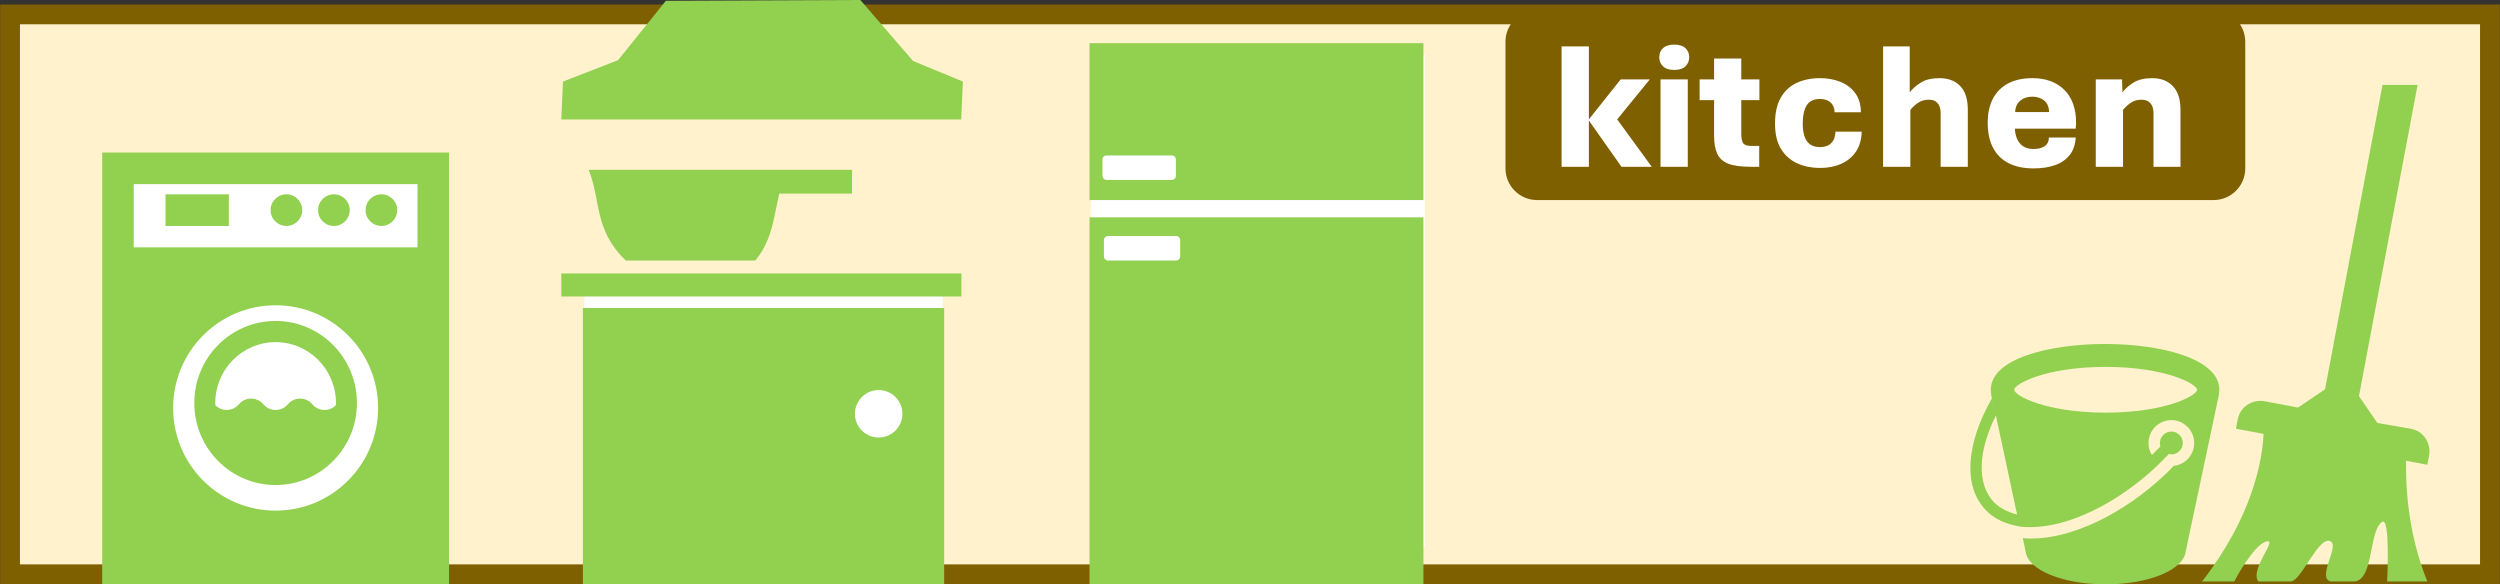 <svg width="1737" height="406" xmlns="http://www.w3.org/2000/svg" xmlns:xlink="http://www.w3.org/1999/xlink" xml:space="preserve" overflow="hidden"><rect width="100%" height="100%" fill="#333333" stroke="none"/><defs><clipPath id="clip0"><rect x="234" y="1987" width="1737" height="406"/></clipPath></defs><g clip-path="url(#clip0)" transform="translate(-234 -1987)"><rect x="241" y="1997" width="1723" height="389" stroke="#7F6000" stroke-width="13.75" stroke-miterlimit="8" fill="#FFF2CC"/><rect x="315" y="2106" width="221" height="279" fill="#FFFFFF"/><path d="M546 2114.95 546 2093 305 2093 305 2107.63 305 2107.63 305 2184.46 305 2184.46 305 2393 546 2393 546 2158.85 546 2158.85 546 2114.95ZM425.5 2341.78C386.175 2341.78 354.295 2309.84 354.295 2270.44 354.295 2231.04 386.175 2199.1 425.5 2199.1 464.825 2199.1 496.705 2231.04 496.705 2270.44 496.705 2309.84 464.825 2341.78 425.5 2341.78ZM524.091 2158.85 326.909 2158.85 326.909 2114.95 524.091 2114.95Z" fill="#92D050" fill-rule="evenodd"/><path d="M349 2122 393 2122 393 2144 349 2144Z" fill="#92D050" fill-rule="evenodd"/><path d="M425.5 2210C394.296 2210 369 2235.52 369 2267 369 2298.48 394.296 2324 425.5 2324 456.704 2324 482 2298.48 482 2267 481.966 2235.53 456.69 2210.03 425.5 2210ZM467.343 2268.55C463.001 2272.93 455.959 2272.94 451.615 2268.55 451.407 2268.35 451.207 2268.13 451.016 2267.9 447.025 2263.16 439.981 2262.58 435.283 2266.61 434.823 2267.01 434.396 2267.44 434.004 2267.9 430.015 2272.64 422.974 2273.22 418.277 2269.19 417.816 2268.8 417.387 2268.37 416.996 2267.9 413.005 2263.16 405.961 2262.58 401.263 2266.61 400.802 2267.01 400.375 2267.44 399.984 2267.9 395.998 2272.62 388.978 2273.18 384.305 2269.16 384.081 2268.96 383.865 2268.76 383.657 2268.55 383.639 2268.03 383.581 2267.53 383.581 2267 383.581 2243.64 402.349 2224.71 425.5 2224.71 448.652 2224.71 467.419 2243.64 467.419 2267 467.419 2267.53 467.361 2268.03 467.343 2268.55Z" fill="#92D050" fill-rule="evenodd"/><path d="M444 2133C444 2139.08 439.076 2144 433 2144 426.925 2144 422 2139.08 422 2133 422 2126.92 426.925 2122 433 2122 439.076 2122 444 2126.92 444 2133Z" fill="#92D050" fill-rule="evenodd"/><path d="M477 2133C477 2139.08 472.076 2144 466 2144 459.925 2144 455 2139.08 455 2133 455 2126.92 459.925 2122 466 2122 472.076 2122 477 2126.92 477 2133Z" fill="#92D050" fill-rule="evenodd"/><path d="M510 2133C510 2139.08 505.076 2144 499 2144 492.925 2144 488 2139.08 488 2133 488 2126.92 492.925 2122 499 2122 505.076 2122 510 2126.92 510 2133Z" fill="#92D050" fill-rule="evenodd"/><path d="M0 0 47.159 0 90.085 0 183 0C174.406 21 179.563 41.427 157.217 63L67.212 63C59.573 53.932 56.231 43.432 53.963 32.574L50.604 16.494 0 16.494Z" fill="#92D050" fill-rule="evenodd" transform="matrix(-1 0 0 1 826 2105)"/><rect x="640" y="2182" width="249" height="207" fill="#FFFFFF"/><rect x="639" y="2201" width="251" height="192" fill="#92D050"/><rect x="624" y="2177" width="278" height="16" fill="#92D050"/><path d="M625.145 2043.67 663.412 2028.82 696.624 1987.57 831.763 1987 868.411 2029.39 903 2043.67 901.855 2070 624 2070 625.145 2043.67Z" fill="#92D050" fill-rule="evenodd"/><path d="M828 2274.5C828 2265.39 835.387 2258 844.5 2258 853.613 2258 861 2265.39 861 2274.5 861 2283.61 853.613 2291 844.5 2291 835.387 2291 828 2283.61 828 2274.5Z" fill="#FFFFFF" fill-rule="evenodd"/><rect x="992" y="2025" width="232" height="342" fill="#FFFFFF"/><rect x="991" y="2138" width="232" height="255" fill="#92D050"/><rect x="991" y="2017" width="232" height="109" fill="#92D050"/><path d="M1000 2097.83C1000 2096.27 1001.27 2095 1002.83 2095L1048.17 2095C1049.73 2095 1051 2096.27 1051 2097.83L1051 2109.17C1051 2110.73 1049.73 2112 1048.17 2112L1002.83 2112C1001.27 2112 1000 2110.73 1000 2109.17Z" fill="#FFFFFF" fill-rule="evenodd"/><path d="M1001 2153.83C1001 2152.27 1002.27 2151 1003.83 2151L1051.17 2151C1052.73 2151 1054 2152.27 1054 2153.83L1054 2165.17C1054 2166.73 1052.73 2168 1051.17 2168L1003.83 2168C1002.27 2168 1001 2166.73 1001 2165.17Z" fill="#FFFFFF" fill-rule="evenodd"/><path d="M1905.76 2307.13 1920.53 2309.92 1921.73 2303.56C1923.33 2294.81 1917.74 2286.47 1908.95 2284.88L1885.79 2280.9 1873.01 2262.22 1913.74 2046 1889.38 2046 1849.45 2257.45 1830.69 2270.17 1807.53 2265.8C1798.74 2264.21 1790.35 2269.77 1788.76 2278.52L1787.56 2284.88 1806.73 2288.45C1805.93 2306.74 1799.14 2345.69 1764 2391L1786.36 2391C1786.36 2391 1799.54 2365.56 1808.72 2363.18 1817.11 2361.19 1796.74 2382.65 1803.13 2391L1825.49 2391C1833.08 2391 1845.06 2358.41 1853.45 2363.18 1859.44 2366.75 1843.46 2388.62 1853.45 2391L1870.22 2391C1883.39 2389.01 1879.8 2356.02 1888.98 2349.66 1894.97 2345.29 1892.58 2391 1892.58 2391L1920.53 2391C1906.95 2358.01 1905.36 2324.23 1905.76 2307.13Z" fill="#92D050" fill-rule="evenodd"/><path d="M1775.6 2261.79C1775.6 2261.79 1776 2259 1776 2257.81 1776 2235.94 1734.71 2226 1696.6 2226 1658.49 2226 1617.2 2235.94 1617.2 2257.81 1617.2 2259 1617.6 2261.79 1617.6 2262.18L1620.38 2274.91 1617.99 2263.77C1600.53 2294.39 1597.35 2324.21 1613.63 2341.31 1619.58 2347.67 1627.92 2351.25 1637.45 2352.84 1639.83 2353.24 1642.61 2353.24 1644.99 2353.24L1644.99 2353.24C1671.19 2353.24 1704.94 2336.94 1732.73 2310.69 1733.52 2309.9 1734.32 2309.1 1735.11 2308.31 1735.11 2308.31 1735.11 2308.31 1735.11 2308.31L1735.11 2308.31C1737.09 2306.32 1739.08 2304.33 1741.06 2302.34 1741.46 2302.34 1742.26 2302.74 1742.65 2302.74 1747.02 2302.74 1750.59 2299.16 1750.59 2294.79 1750.59 2290.41 1747.02 2286.84 1742.65 2286.84 1738.29 2286.84 1734.71 2290.41 1734.71 2294.79 1734.71 2295.58 1734.71 2296.38 1735.11 2297.17 1733.12 2299.16 1731.14 2301.15 1729.15 2303.14 1727.57 2300.75 1726.77 2297.97 1726.77 2294.79 1726.77 2286.04 1733.92 2278.88 1742.65 2278.88 1751.39 2278.88 1758.53 2286.04 1758.53 2294.79 1758.53 2303.14 1752.18 2309.9 1744.24 2310.69 1741.86 2313.08 1739.87 2315.46 1737.89 2317.06 1709.3 2344.09 1673.57 2361.19 1645.39 2361.19 1643.4 2361.19 1641.42 2361.19 1639.43 2360.79L1641.42 2370.34 1641.42 2370.34C1643.01 2383.06 1667.22 2393 1697 2393 1726.77 2393 1750.99 2383.06 1752.58 2370.34L1752.58 2370.34 1775.6 2261.79C1775.6 2261.79 1775.6 2261.79 1775.6 2261.79ZM1619.19 2335.74C1607.28 2323.02 1608.47 2299.96 1620.77 2275.7L1635.46 2344.49C1629.11 2342.9 1623.55 2340.12 1619.19 2335.74ZM1697 2273.71C1655.31 2273.71 1633.48 2261.79 1633.48 2257.81 1633.48 2253.83 1655.31 2241.91 1697 2241.91 1738.68 2241.91 1760.52 2253.83 1760.52 2257.81 1760.52 2261.79 1738.68 2273.71 1697 2273.71Z" fill="#92D050" fill-rule="evenodd"/><path d="M1280 2016C1280 2003.85 1289.85 1994 1302 1994L1772 1994C1784.15 1994 1794 2003.85 1794 2016L1794 2104C1794 2116.15 1784.15 2126 1772 2126L1302 2126C1289.85 2126 1280 2116.15 1280 2104Z" fill="#7F6000" fill-rule="evenodd"/><path d="M1646.1 2054.16C1642.75 2054.16 1639.95 2055.08 1637.72 2056.9 1635.48 2058.72 1634.28 2061.37 1634.12 2064.85L1657.71 2064.85C1657.59 2061.21 1656.42 2058.51 1654.2 2056.77 1651.99 2055.03 1649.29 2054.16 1646.1 2054.16ZM1387.73 2042.17 1406.67 2042.17 1406.67 2102.88 1387.73 2102.88ZM1729.38 2041.3C1735.38 2041.3 1740.15 2043.15 1743.69 2046.83 1747.23 2050.52 1749 2055.99 1749 2063.24L1749 2102.88 1730.25 2102.88 1730.25 2065.6C1730.25 2063.69 1729.94 2062.05 1729.32 2060.66 1728.7 2059.27 1727.78 2058.19 1726.56 2057.43 1725.34 2056.66 1723.77 2056.28 1721.87 2056.28 1719.14 2056.28 1716.75 2056.94 1714.7 2058.27 1712.65 2059.59 1710.78 2061.29 1709.08 2063.36L1709.08 2102.88 1690.14 2102.88 1690.14 2042.17 1708.4 2042.17 1708.64 2051.12C1710.76 2048.47 1713.43 2046.17 1716.65 2044.22 1719.88 2042.28 1724.12 2041.3 1729.38 2041.3ZM1646.1 2041.3C1655.41 2041.3 1662.8 2044.01 1668.27 2049.41 1673.73 2054.82 1676.46 2062.49 1676.46 2072.43 1676.46 2072.89 1676.43 2073.54 1676.37 2074.39 1676.31 2075.24 1676.23 2075.91 1676.15 2076.41L1633.93 2076.41C1634.01 2078.85 1634.5 2081.15 1635.39 2083.31 1636.28 2085.46 1637.66 2087.2 1639.52 2088.53 1641.38 2089.85 1643.87 2090.52 1646.97 2090.52 1650.12 2090.52 1652.66 2089.86 1654.61 2088.56 1656.55 2087.25 1657.55 2085.25 1657.59 2082.56L1676.21 2082.56C1675.92 2087.49 1674.53 2091.54 1672.02 2094.71 1669.52 2097.88 1666.13 2100.22 1661.87 2101.73 1657.61 2103.24 1652.64 2104 1646.97 2104 1640.14 2104 1634.36 2102.8 1629.62 2100.4 1624.88 2097.99 1621.27 2094.43 1618.78 2089.71 1616.3 2084.99 1615.06 2079.17 1615.06 2072.25 1615.06 2065.74 1616.27 2060.18 1618.69 2055.56 1621.11 2050.94 1624.63 2047.41 1629.24 2044.97 1633.86 2042.52 1639.48 2041.3 1646.1 2041.3ZM1498.52 2041.3C1503.82 2041.3 1508.61 2042.18 1512.89 2043.94 1517.17 2045.7 1520.58 2048.33 1523.1 2051.83 1525.63 2055.33 1526.91 2059.72 1526.95 2064.98L1508.7 2064.98C1508.66 2062.24 1507.77 2060.03 1506.03 2058.33 1504.29 2056.63 1501.79 2055.78 1498.52 2055.78 1494.17 2055.78 1491.09 2057.26 1489.27 2060.22 1487.45 2063.19 1486.53 2067.4 1486.53 2072.87 1486.53 2076.31 1486.94 2079.25 1487.75 2081.69 1488.55 2084.14 1489.84 2086 1491.59 2087.28 1493.35 2088.57 1495.66 2089.21 1498.52 2089.21 1501.87 2089.21 1504.49 2088.27 1506.37 2086.38 1508.25 2084.5 1509.22 2081.86 1509.26 2078.46L1527.51 2078.46C1527.39 2083.85 1526.08 2088.42 1523.6 2092.19 1521.12 2095.96 1517.71 2098.82 1513.39 2100.77 1509.06 2102.72 1504.11 2103.69 1498.52 2103.69 1492.76 2103.69 1487.53 2102.63 1482.81 2100.52 1478.09 2098.41 1474.32 2095.09 1471.51 2090.58 1468.7 2086.06 1467.29 2080.16 1467.29 2072.87 1467.29 2065.54 1468.61 2059.55 1471.26 2054.91 1473.91 2050.27 1477.58 2046.84 1482.28 2044.63 1486.98 2042.41 1492.39 2041.3 1498.52 2041.3ZM1424.95 2027.69 1443.83 2027.69 1443.83 2042.17 1456.43 2042.17 1456.43 2056.59 1443.83 2056.59 1443.83 2079.95C1443.83 2082.94 1444.26 2085.09 1445.13 2086.41 1446 2087.74 1447.9 2088.4 1450.84 2088.4L1456.3 2088.4 1456.3 2102.88 1450.34 2102.88C1443.68 2102.88 1438.52 2102.17 1434.85 2100.74 1431.19 2099.31 1428.62 2097.01 1427.16 2093.84 1425.69 2090.67 1424.95 2086.44 1424.95 2081.13L1424.95 2056.59 1414.89 2056.59 1414.89 2042.17 1424.95 2042.17ZM1542.37 2019.24 1560.87 2019.24 1560.87 2051.12C1562.99 2048.47 1565.66 2046.17 1568.88 2044.22 1572.11 2042.28 1576.31 2041.3 1581.49 2041.3 1587.57 2041.3 1592.38 2043.11 1595.92 2046.74 1599.46 2050.36 1601.23 2055.86 1601.23 2063.24L1601.23 2102.88 1582.36 2102.88 1582.36 2065.54C1582.36 2063.67 1582.06 2062.05 1581.46 2060.66 1580.86 2059.27 1579.96 2058.19 1578.76 2057.43 1577.55 2056.66 1576 2056.28 1574.1 2056.28 1571.37 2056.28 1568.98 2056.94 1566.93 2058.27 1564.88 2059.59 1563.01 2061.29 1561.31 2063.36L1561.31 2102.88 1542.37 2102.88ZM1319 2019.24 1337.94 2019.24 1337.94 2069.95 1360.04 2042.17 1380.28 2042.17 1357.62 2069.95 1381.64 2102.88 1360.6 2102.88 1337.94 2070.69 1337.94 2102.88 1319 2102.88ZM1397.23 2018C1400.71 2018 1403.31 2018.82 1405.05 2020.45 1406.79 2022.09 1407.66 2024.19 1407.66 2026.76 1407.66 2029.29 1406.79 2031.39 1405.05 2033.07 1403.31 2034.75 1400.71 2035.59 1397.23 2035.59 1393.79 2035.59 1391.21 2034.75 1389.47 2033.07 1387.73 2031.39 1386.86 2029.29 1386.86 2026.76 1386.86 2024.19 1387.73 2022.09 1389.47 2020.45 1391.21 2018.82 1393.79 2018 1397.23 2018Z" fill="#FFFFFF" fill-rule="evenodd"/></g></svg>